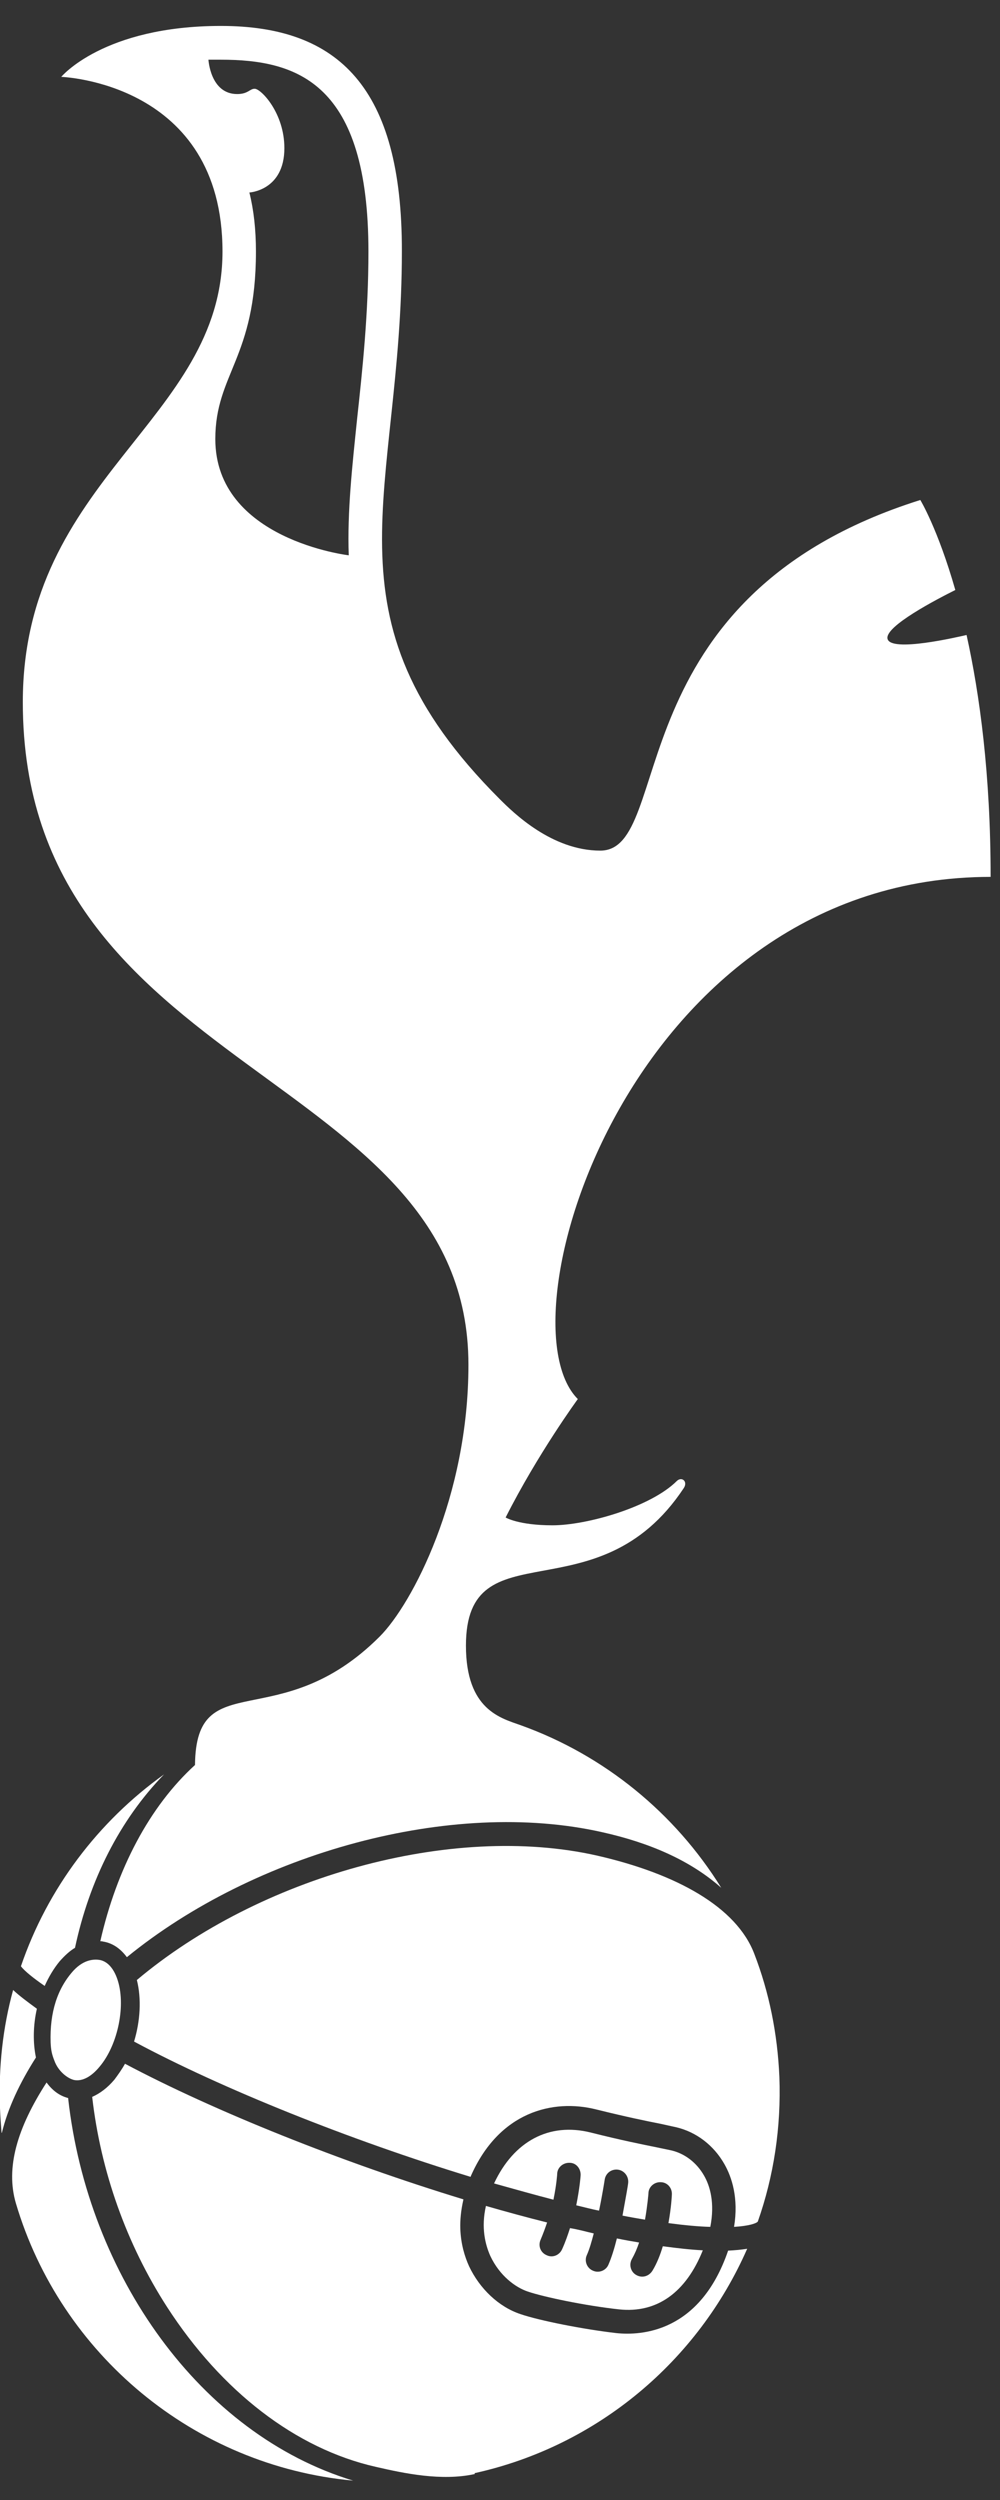<svg width="32" height="80" viewBox="0 0 32 80" fill="none" xmlns="http://www.w3.org/2000/svg">
<rect x="0" y="0" width="32" height="80" fill="#333333" stroke="none"/>
<path d="M14.99 43.68C14.99 47.9 13.19 51.33 12.15 52.37C8.93 55.59 6.27 53.25 6.24 56.48C4.78 57.81 3.73 59.82 3.21 62.12C3.24 62.12 3.27 62.12 3.3 62.13C3.61 62.18 3.86 62.36 4.06 62.63C8.15 59.29 14.45 57.54 19.27 58.63C20.8 58.97 22.1 59.54 23.08 60.41C21.6 58.02 19.34 56.17 16.67 55.21C16.03 54.98 14.91 54.72 14.91 52.66C14.91 48.82 19.11 51.8 21.88 47.62C22.02 47.41 21.82 47.24 21.66 47.39C20.82 48.23 18.77 48.81 17.68 48.81C16.59 48.81 16.18 48.56 16.18 48.56C17.21 46.52 18.49 44.77 18.49 44.77C15.92 42.2 20.25 28.06 31.7 28.06C31.7 24.78 31.35 22.22 30.93 20.32C30.66 20.38 28.5 20.89 28.4 20.44C28.31 20.04 29.99 19.17 30.57 18.88C30.01 16.92 29.45 16 29.45 16C19.63 19.09 21.61 27.22 19.21 27.22C17.66 27.22 16.43 26.01 15.99 25.57C10.13 19.71 12.86 15.83 12.86 8.04C12.87 2.8 10.83 0.83 7.07 0.83C3.31 0.83 1.96 2.46 1.96 2.46C1.96 2.46 7.12 2.63 7.12 8.05C7.12 13.47 0.73 15.28 0.73 22.47C0.73 34.45 14.99 34.22 14.99 43.67M8.19 8.05C8.19 7.35 8.12 6.72 7.98 6.16C7.98 6.16 9.1 6.1 9.1 4.74C9.1 3.61 8.35 2.84 8.15 2.84C7.99 2.84 7.94 3.01 7.59 3.01C6.73 3.01 6.67 1.91 6.67 1.91C6.8 1.91 6.93 1.91 7.06 1.91C9.52 1.91 11.79 2.65 11.79 8.05C11.79 10.04 11.6 11.82 11.43 13.38C11.27 14.93 11.11 16.37 11.16 17.77C11.16 17.77 6.89 17.27 6.89 14.05C6.89 11.96 8.19 11.46 8.19 8.05Z" fill="white"/>
<path d="M0.06 68.25C0.25 67.47 0.62 66.67 1.15 65.84C1.05 65.36 1.06 64.81 1.18 64.28C0.88 64.06 0.61 63.86 0.42 63.68C0.09 64.88 -0.05 66.15 -1.99303e-07 67.46C0.01 67.72 0.03 67.99 0.05 68.25" fill="white"/>
<path d="M22.53 69.62C22.29 69.2 21.91 68.91 21.47 68.81L20.99 68.71C20.55 68.62 19.89 68.49 18.9 68.24C17.57 67.91 16.44 68.52 15.81 69.87C16.46 70.05 17.09 70.23 17.71 70.39C17.81 69.91 17.83 69.57 17.83 69.57C17.83 69.36 18.02 69.2 18.23 69.21C18.44 69.21 18.59 69.4 18.58 69.61C18.58 69.64 18.55 70.02 18.44 70.57C18.56 70.6 18.69 70.63 18.81 70.66C18.93 70.69 19.06 70.72 19.17 70.74C19.28 70.21 19.35 69.75 19.35 69.75C19.38 69.54 19.57 69.4 19.78 69.43C19.98 69.46 20.13 69.65 20.1 69.87C20.1 69.9 20.02 70.36 19.92 70.9C20.17 70.95 20.41 70.99 20.64 71.03C20.72 70.57 20.75 70.2 20.75 70.19C20.75 69.98 20.94 69.82 21.14 69.83C21.35 69.83 21.51 70.01 21.5 70.22C21.5 70.26 21.48 70.64 21.39 71.14C21.92 71.21 22.36 71.25 22.73 71.26C22.88 70.49 22.72 69.95 22.53 69.62Z" fill="white"/>
<path d="M1.43 63.55C1.56 63.26 1.72 62.99 1.91 62.76C2.07 62.58 2.23 62.43 2.4 62.33C2.86 60.17 3.83 58.24 5.25 56.78C3.14 58.29 1.52 60.43 0.67 62.92C0.78 63.07 1.08 63.31 1.43 63.55Z" fill="white"/>
<path d="M15.06 69.65C15.97 67.56 17.71 67.16 19.07 67.5C20.04 67.74 20.67 67.87 21.13 67.96L21.63 68.07C22.28 68.22 22.84 68.65 23.18 69.25C23.42 69.67 23.64 70.34 23.49 71.26C23.97 71.23 24.2 71.15 24.25 71.09C24.76 69.64 25 68.08 24.94 66.46C24.88 65.07 24.61 63.75 24.14 62.53C23.57 61.02 21.64 59.96 19.11 59.38C14.43 58.32 8.29 60.07 4.38 63.36C4.53 63.96 4.49 64.67 4.29 65.33C7.1 66.84 11.2 68.48 15.06 69.66" fill="white"/>
<path d="M2.19 67.14C1.91 67.07 1.68 66.9 1.49 66.64C0.56 68.08 0.17 69.36 0.51 70.51C1.94 75.33 6.2 78.91 11.3 79.38C6.42 77.9 2.81 72.82 2.18 67.14" fill="white"/>
<path d="M15.19 79.14C19.13 78.27 22.34 75.54 23.91 71.96C23.73 71.99 23.52 72.01 23.3 72.02C22.4 74.65 20.51 74.74 19.73 74.66C18.68 74.54 17.26 74.26 16.65 74.05C15.96 73.82 15.35 73.24 15.01 72.52C14.87 72.21 14.75 71.82 14.73 71.33C14.72 71.04 14.75 70.73 14.83 70.38C10.96 69.2 6.86 67.56 4 66.04C3.9 66.22 3.78 66.39 3.66 66.55C3.44 66.81 3.2 66.99 2.95 67.1C3.22 69.47 4.04 71.8 5.35 73.83C7.09 76.52 9.46 78.36 12.03 78.94C12.94 79.15 14.13 79.4 15.19 79.17" fill="white"/>
<path d="M1.74 65.94C1.86 66.28 2.16 66.51 2.37 66.56C2.63 66.61 2.92 66.46 3.19 66.13C3.78 65.43 4.04 64.14 3.75 63.32C3.63 62.98 3.44 62.77 3.2 62.72C3.03 62.69 2.7 62.69 2.36 63.05C1.83 63.63 1.59 64.4 1.62 65.36C1.63 65.6 1.66 65.74 1.74 65.94Z" fill="white"/>
<path d="M17.51 71.12C16.87 70.96 16.21 70.78 15.55 70.59C15.39 71.29 15.53 71.83 15.69 72.19C15.99 72.83 16.5 73.2 16.89 73.33C17.39 73.5 18.71 73.78 19.81 73.9C21.02 74.03 21.95 73.36 22.49 72.01C22.09 71.99 21.66 71.94 21.21 71.88C21.13 72.15 21.02 72.43 20.88 72.66C20.77 72.84 20.55 72.91 20.36 72.8C20.18 72.7 20.12 72.47 20.22 72.29C20.31 72.13 20.39 71.95 20.45 71.76C20.21 71.72 19.98 71.68 19.74 71.63C19.66 71.95 19.57 72.24 19.47 72.47C19.39 72.66 19.16 72.75 18.97 72.66C18.78 72.58 18.69 72.35 18.78 72.16C18.86 71.98 18.93 71.74 19 71.47C18.87 71.44 18.75 71.41 18.63 71.38C18.5 71.35 18.37 71.32 18.24 71.3C18.17 71.52 18.09 71.75 17.99 71.97C17.91 72.16 17.69 72.26 17.5 72.17C17.3 72.09 17.21 71.87 17.3 71.67C17.38 71.48 17.45 71.29 17.51 71.11" fill="white"/>
</svg>
